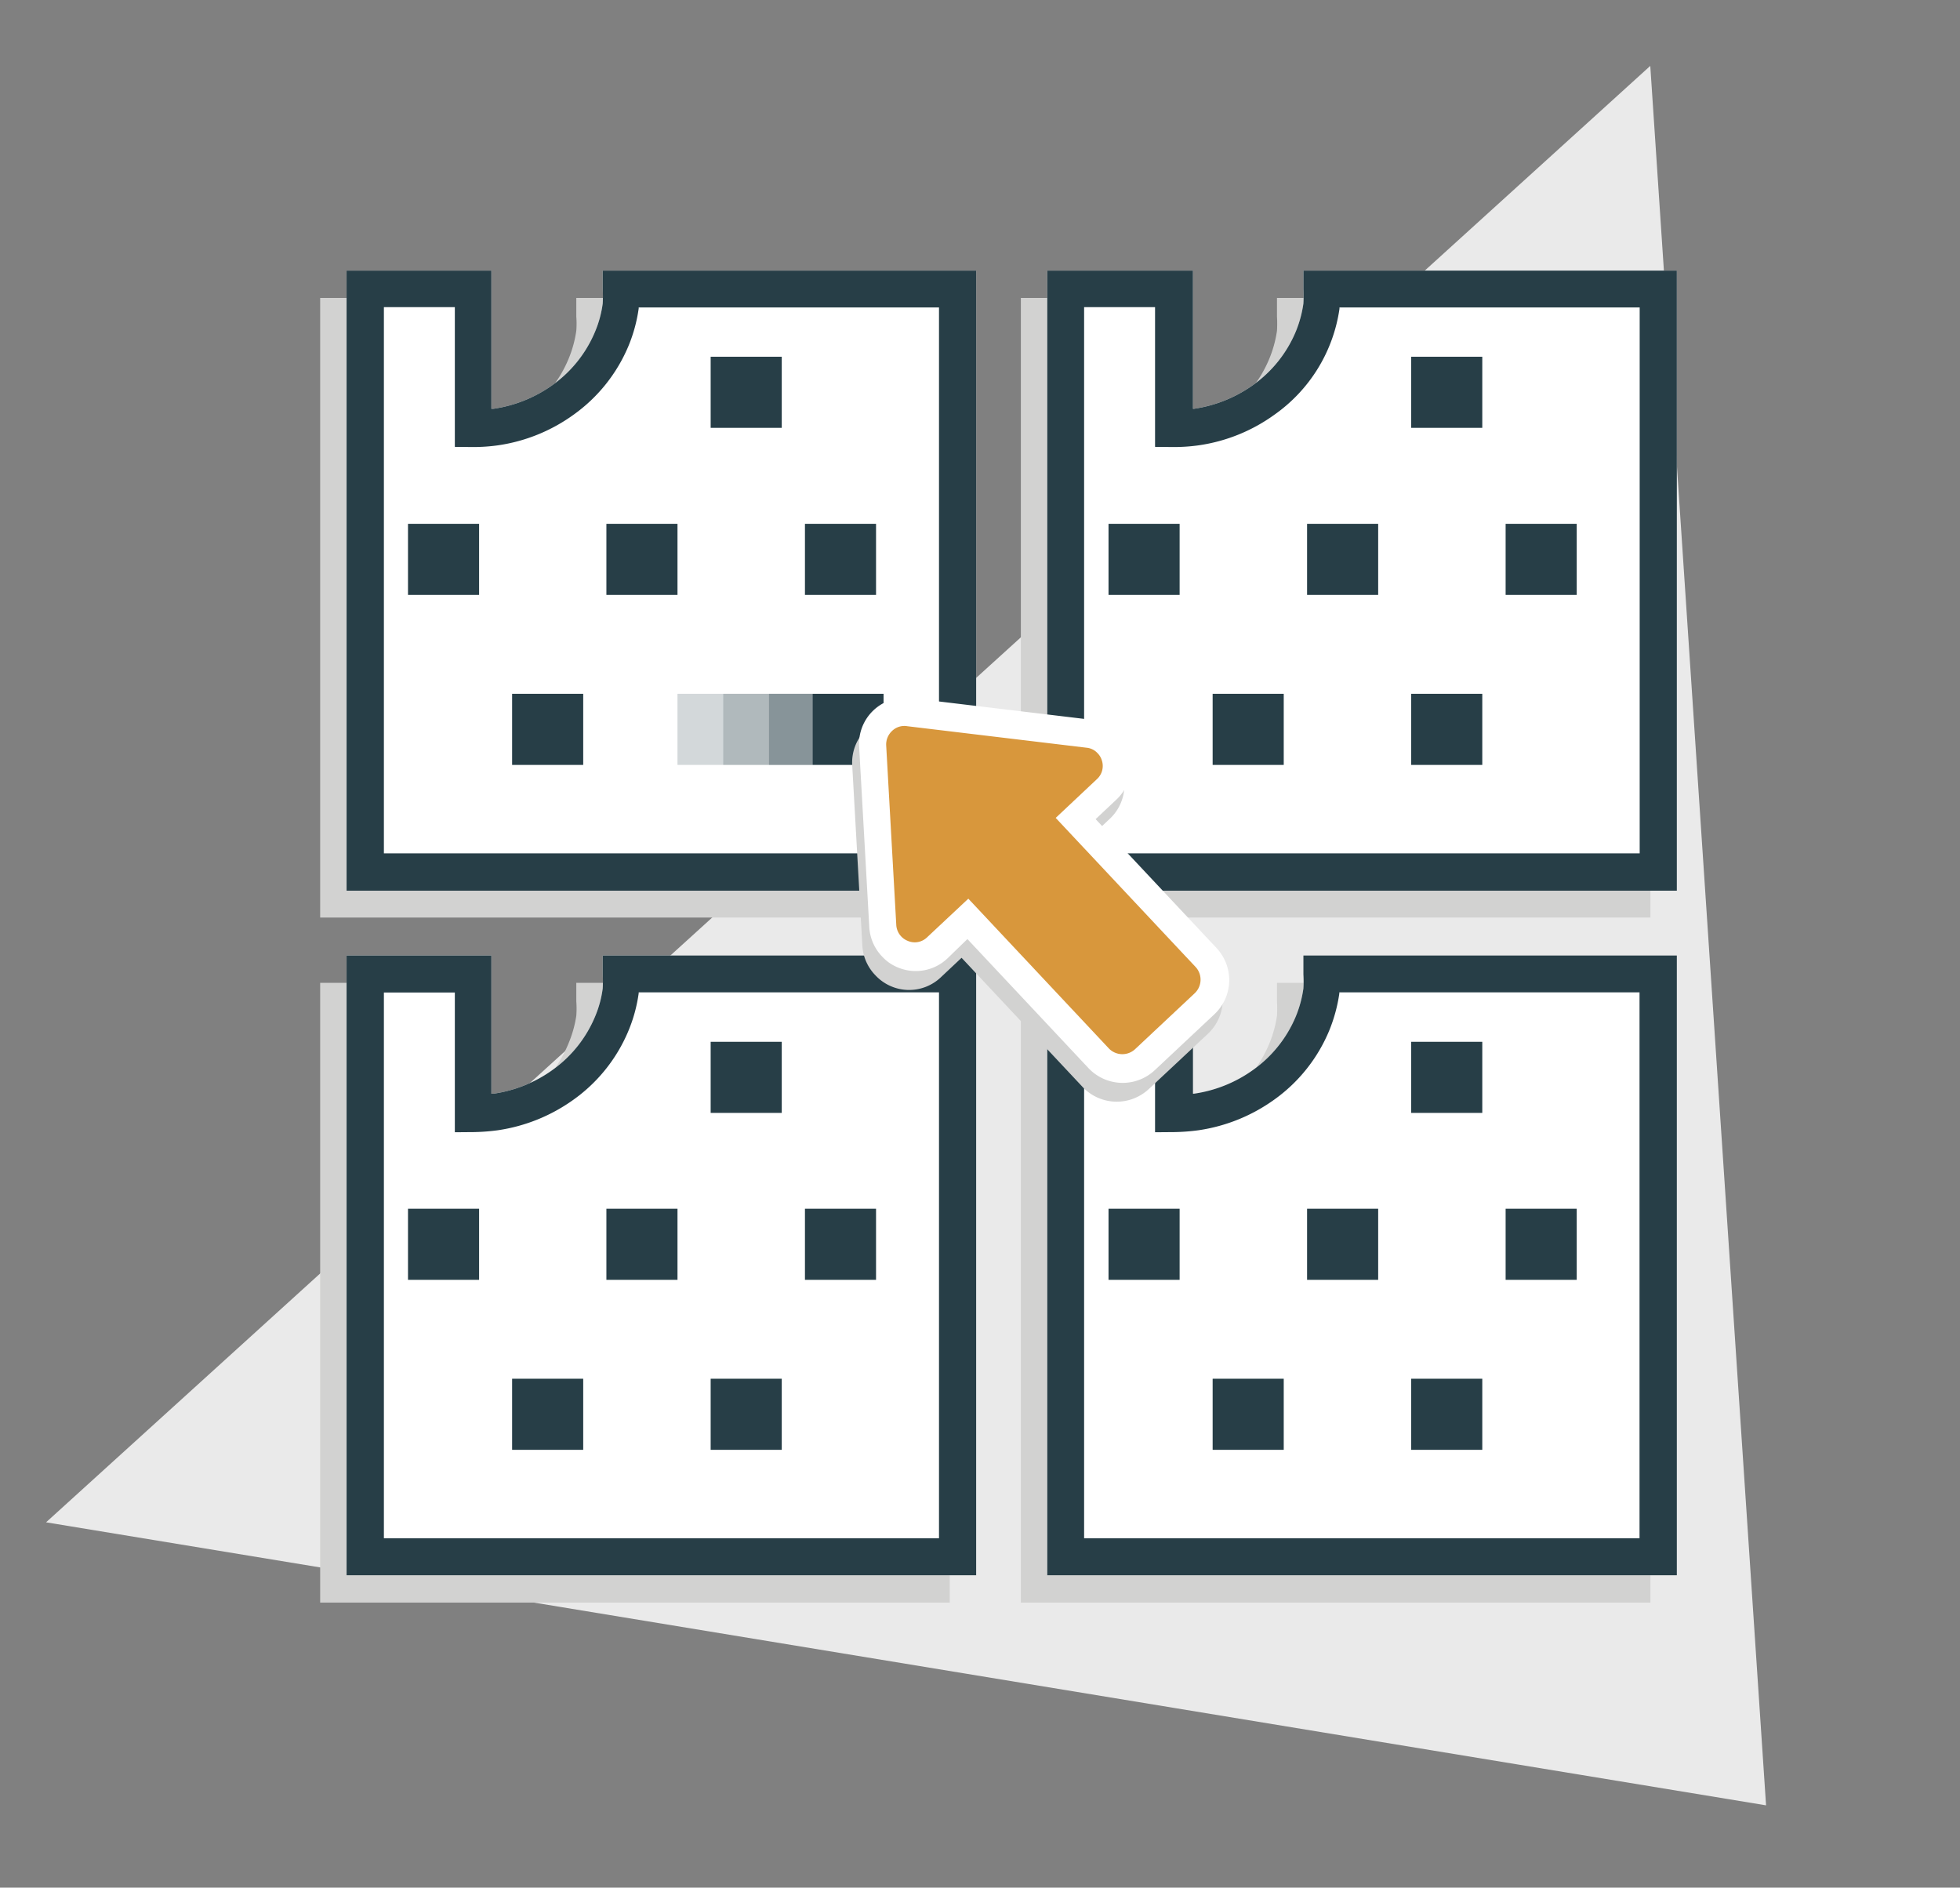 <?xml version="1.0" encoding="UTF-8"?> <svg xmlns="http://www.w3.org/2000/svg" id="Layer_1" data-name="Layer 1" viewBox="0 0 127.64 122.92"><rect x="0" y="0" width="127.64" height="122.92" fill="#808080" stroke="none"/><defs><style>.cls-1{fill:#eaeaea;}.cls-2{fill:#d2d2d1;}.cls-3{fill:#fff;}.cls-4,.cls-5,.cls-6{fill:#273e47;}.cls-5{opacity:0.2;}.cls-6{opacity:0.3;}.cls-7{fill:#d8973c;}</style></defs><polygon class="cls-1" points="115.01 117.56 3 99.13 107.47 4.29 115.01 117.56"></polygon><path class="cls-2" d="M37.53,19.4v1.21a6.14,6.14,0,0,1,0,.93,7.55,7.55,0,0,1-.5,1.82,8,8,0,0,1-2.76,3.47,8.84,8.84,0,0,1-3.87,1.57h-.06l0-9H20.85V59.75h41V19.4Z"></path><path class="cls-3" d="M39.25,17.62v1.21a8,8,0,0,1,0,.94,7.14,7.14,0,0,1-.49,1.81A8.09,8.09,0,0,1,36,25.06a8.78,8.78,0,0,1-3.87,1.56H32l0-9H22.57V58h41V17.62Z"></path><path class="cls-4" d="M39.25,17.62v1.21a8,8,0,0,1,0,.94,7.14,7.14,0,0,1-.49,1.81A8.09,8.09,0,0,1,36,25.06a8.78,8.78,0,0,1-3.87,1.56H32l0-9H22.57V58h41V17.62ZM30.84,29.11A11.53,11.53,0,0,0,32.42,29a11.12,11.12,0,0,0,4.94-2,10.46,10.46,0,0,0,3.58-4.5,10,10,0,0,0,.65-2.39.28.28,0,0,0,0-.09H61.15V55.57H25V20h4.62l0,9.1Z"></path><rect class="cls-4" x="26.56" y="34.1" width="4.63" height="4.63" transform="translate(57.76 72.84) rotate(180)"></rect><rect class="cls-4" x="39.49" y="34.1" width="4.63" height="4.63" transform="translate(83.61 72.84) rotate(180)"></rect><rect class="cls-4" x="33.34" y="45.17" width="4.63" height="4.63" transform="translate(71.32 94.98) rotate(180)"></rect><rect class="cls-4" x="46.27" y="23.24" width="4.63" height="4.63" transform="translate(97.18 51.1) rotate(180)"></rect><rect class="cls-4" x="52.42" y="34.1" width="4.63" height="4.63" transform="translate(109.47 72.84) rotate(180)"></rect><path class="cls-2" d="M83.16,19.4v1.21a7.8,7.8,0,0,1,0,.93,7.55,7.55,0,0,1-.5,1.82,8,8,0,0,1-2.76,3.47A8.84,8.84,0,0,1,76,28.4h0l0-9H66.48V59.75h41V19.4Z"></path><path class="cls-3" d="M84.88,17.62v1.21a8,8,0,0,1,0,.94,7.58,7.58,0,0,1-.49,1.81,8.09,8.09,0,0,1-2.77,3.48,8.83,8.83,0,0,1-3.87,1.56h-.06l0-9H68.2V58h41V17.62Z"></path><path class="cls-4" d="M84.88,17.62v1.21a8,8,0,0,1,0,.94,7.58,7.58,0,0,1-.49,1.81,8.09,8.09,0,0,1-2.77,3.48,8.83,8.83,0,0,1-3.87,1.56h-.06l0-9H68.2V58h41V17.62ZM76.47,29.11A11.53,11.53,0,0,0,78.05,29,11.12,11.12,0,0,0,83,27a10.22,10.22,0,0,0,4.23-6.89s0-.06,0-.09h19.55V55.57H70.6V20h4.62l0,9.1Z"></path><rect class="cls-4" x="72.19" y="34.1" width="4.63" height="4.63" transform="translate(149.01 72.84) rotate(180)"></rect><rect class="cls-4" x="85.12" y="34.1" width="4.63" height="4.63" transform="translate(174.87 72.84) rotate(180)"></rect><rect class="cls-4" x="78.97" y="45.17" width="4.63" height="4.63" transform="translate(162.57 94.98) rotate(180)"></rect><rect class="cls-4" x="91.9" y="45.17" width="4.63" height="4.63" transform="translate(188.43 94.98) rotate(180)"></rect><rect class="cls-4" x="91.9" y="23.24" width="4.63" height="4.63" transform="translate(188.43 51.1) rotate(180)"></rect><rect class="cls-4" x="98.05" y="34.1" width="4.63" height="4.63" transform="translate(200.73 72.84) rotate(180)"></rect><path class="cls-2" d="M37.53,64v1.21a6.22,6.22,0,0,1,0,.94A7.6,7.6,0,0,1,37,68a8.07,8.07,0,0,1-2.76,3.48A8.71,8.71,0,0,1,30.37,73h-.06l0-9H20.85v40.36h41V64Z"></path><path class="cls-3" d="M39.25,62.22v1.22a8,8,0,0,1,0,.93,7,7,0,0,1-.49,1.81A8.09,8.09,0,0,1,36,69.66a8.67,8.67,0,0,1-3.87,1.56H32l0-9H22.57v40.36h41V62.22Z"></path><path class="cls-4" d="M39.25,62.22v1.22a8,8,0,0,1,0,.93,7,7,0,0,1-.49,1.81A8.09,8.09,0,0,1,36,69.66a8.67,8.67,0,0,1-3.87,1.56H32l0-9H22.57v40.36h41V62.22Zm-8.41,11.5a13.32,13.32,0,0,0,1.58-.12,11.23,11.23,0,0,0,4.94-2,10.43,10.43,0,0,0,3.58-4.51,9.84,9.84,0,0,0,.65-2.39.22.22,0,0,0,0-.08H61.15v35.55H25V64.63h4.62l0,9.1Z"></path><rect class="cls-4" x="26.56" y="78.71" width="4.63" height="4.63" transform="translate(57.76 162.05) rotate(180)"></rect><rect class="cls-4" x="39.49" y="78.71" width="4.63" height="4.63" transform="translate(83.61 162.05) rotate(180)"></rect><rect class="cls-4" x="33.34" y="89.78" width="4.63" height="4.63" transform="translate(71.32 184.19) rotate(180)"></rect><rect class="cls-4" x="46.27" y="89.78" width="4.63" height="4.63" transform="translate(97.18 184.19) rotate(180)"></rect><rect class="cls-4" x="46.27" y="67.84" width="4.63" height="4.63" transform="translate(97.18 140.31) rotate(180)"></rect><rect class="cls-4" x="52.42" y="78.71" width="4.63" height="4.63" transform="translate(109.47 162.05) rotate(180)"></rect><path class="cls-2" d="M83.16,64v1.21a7.87,7.87,0,0,1,0,.94,7.6,7.6,0,0,1-.5,1.81,8.07,8.07,0,0,1-2.76,3.48A8.7,8.7,0,0,1,76,73h0l0-9H66.48v40.36h41V64Z"></path><path class="cls-3" d="M84.88,62.22v1.22a8,8,0,0,1,0,.93,7.45,7.45,0,0,1-.49,1.81,8.09,8.09,0,0,1-2.77,3.48,8.71,8.71,0,0,1-3.87,1.56h-.06l0-9H68.2v40.36h41V62.22Z"></path><path class="cls-4" d="M84.88,62.22v1.22a8,8,0,0,1,0,.93,7.45,7.45,0,0,1-.49,1.81,8.09,8.09,0,0,1-2.77,3.48,8.71,8.71,0,0,1-3.87,1.56h-.06l0-9H68.2v40.36h41V62.22Zm-8.41,11.5a13.32,13.32,0,0,0,1.58-.12,11.23,11.23,0,0,0,4.94-2,10.43,10.43,0,0,0,3.58-4.51,10.31,10.31,0,0,0,.65-2.39s0,0,0-.08h19.55v35.55H70.6V64.63h4.62l0,9.1Z"></path><rect class="cls-4" x="72.19" y="78.71" width="4.63" height="4.63" transform="translate(149.01 162.05) rotate(180)"></rect><rect class="cls-4" x="85.12" y="78.71" width="4.63" height="4.63" transform="translate(174.87 162.05) rotate(180)"></rect><rect class="cls-4" x="78.97" y="89.78" width="4.63" height="4.63" transform="translate(162.57 184.19) rotate(180)"></rect><rect class="cls-4" x="91.9" y="89.78" width="4.63" height="4.63" transform="translate(188.43 184.19) rotate(180)"></rect><rect class="cls-4" x="91.9" y="67.84" width="4.63" height="4.63" transform="translate(188.43 140.31) rotate(180)"></rect><rect class="cls-4" x="98.05" y="78.71" width="4.63" height="4.63" transform="translate(200.73 162.05) rotate(180)"></rect><rect class="cls-4" x="52.9" y="45.17" width="4.63" height="4.63" transform="translate(110.44 94.98) rotate(180)"></rect><rect class="cls-5" x="44.12" y="45.17" width="8.78" height="4.63" transform="translate(97.02 94.98) rotate(180)"></rect><rect class="cls-5" x="47.09" y="45.17" width="5.81" height="4.63" transform="translate(100 94.98) rotate(180)"></rect><rect class="cls-6" x="50.08" y="45.17" width="2.82" height="4.63" transform="translate(102.98 94.98) rotate(180)"></rect><path class="cls-2" d="M78.81,63l-7.89-8.41,1.34-1.26a3,3,0,0,0,.81-3.15,3,3,0,0,0-2.52-2.06L58.88,46.68a3,3,0,0,0-3.38,3.18l.66,11.73A3,3,0,0,0,57,63.5a3,3,0,0,0,4.28.13l1.34-1.26,7.88,8.41a3.06,3.06,0,0,0,4.32.13l3.87-3.62A3.06,3.06,0,0,0,78.81,63Z"></path><path class="cls-3" d="M79.23,61.74l-7.88-8.4,1.34-1.26a3,3,0,0,0,.81-3.15A3.05,3.05,0,0,0,71,46.86l-11.67-1.4a3,3,0,0,0-3.38,3.18l.66,11.73a3,3,0,0,0,.82,1.9,2.83,2.83,0,0,0,1.07.74,3,3,0,0,0,3.2-.6L63,61.15l7.88,8.4a3.06,3.06,0,0,0,4.32.14l3.87-3.63A3.05,3.05,0,0,0,79.23,61.74Z"></path><path class="cls-7" d="M77.89,63l-9.14-9.74,2.68-2.52a1.16,1.16,0,0,0,.32-1.24,1.13,1.13,0,0,0-.27-.45,1.11,1.11,0,0,0-.72-.36l-11.67-1.4a1.15,1.15,0,0,0-1,.31,1.21,1.21,0,0,0-.38.93l.66,11.74a1.19,1.19,0,0,0,.75,1,1.15,1.15,0,0,0,1.25-.23l2.69-2.52,9.14,9.74a1.22,1.22,0,0,0,1.72.06l3.87-3.63A1.22,1.22,0,0,0,77.89,63Z"></path></svg> 